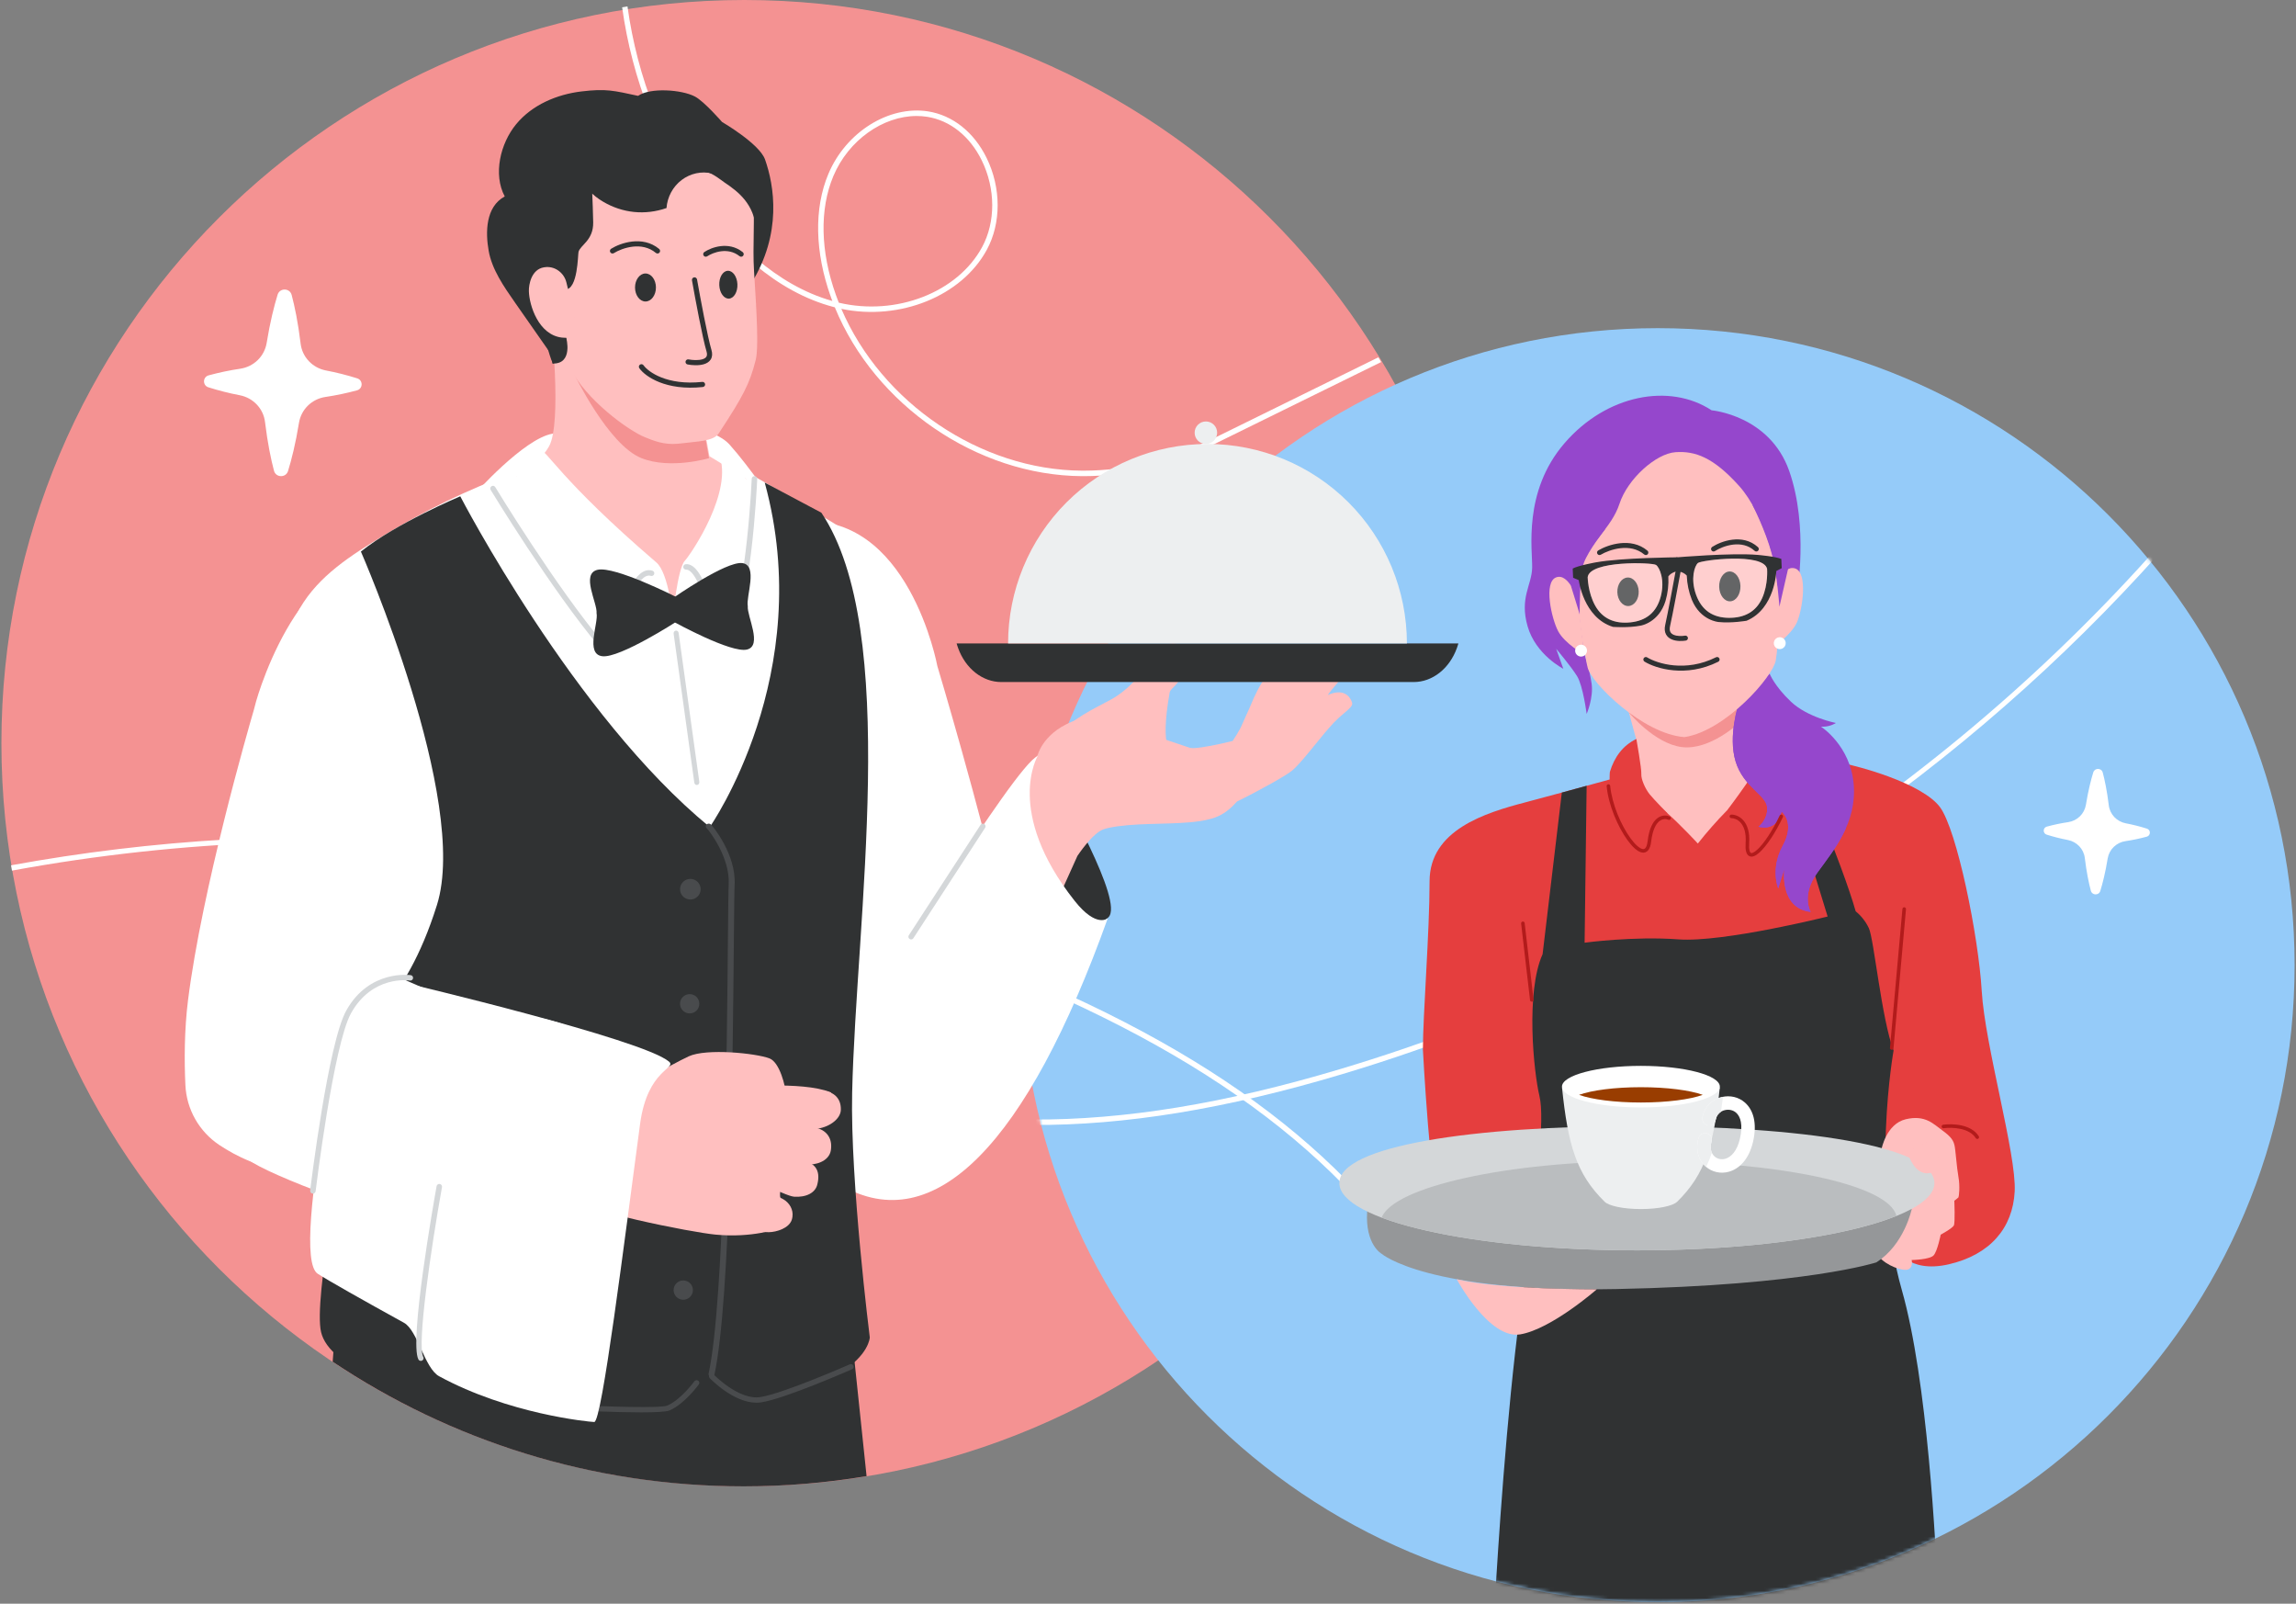 <?xml version="1.0" encoding="UTF-8"?> <svg xmlns="http://www.w3.org/2000/svg" width="633" height="442" viewBox="0 0 633 442" fill="none"><rect x="0" y="0" width="633" height="442" fill="#808080" stroke="none"/> <path d="M205.218 409.66C318.343 409.66 410.048 317.955 410.048 204.83C410.048 91.706 318.343 0 205.218 0C92.093 0 0.388 91.706 0.388 204.83C0.388 317.955 92.093 409.66 205.218 409.66Z" fill="#F49292"></path> <path d="M457.043 441.582C554.007 441.582 632.612 362.977 632.612 266.013C632.612 169.049 554.007 90.445 457.043 90.445C360.079 90.445 281.475 169.049 281.475 266.013C281.475 362.977 360.079 441.582 457.043 441.582Z" fill="#95CBF9"></path> <path d="M371.033 325.084C370.736 325.493 370.438 325.902 370.137 326.31C365.892 321.994 361.371 317.827 356.574 313.807C337.158 297.547 312.865 283.355 282.309 270.425C194.359 233.208 96.82 222.765 3.297 239.954C3.214 239.467 3.131 238.979 3.048 238.49C42.142 231.338 82.198 228.999 122.633 231.536C178.425 235.037 232.341 247.657 282.884 269.04C313.579 282.03 337.995 296.296 357.527 312.65C362.298 316.65 366.8 320.794 371.033 325.084Z" fill="white"></path> <path d="M380.006 98.485L334.761 120.728C322.452 126.779 310.665 129.724 298.741 129.724H298.27C270.294 129.542 243.055 111.01 231.955 85.124C248.065 88.486 265.117 81.648 272.06 68.85C276.056 61.485 276.042 51.794 272.021 43.559C268.549 36.446 262.652 31.756 255.844 30.695C245.035 29.025 233.225 36.413 228.386 47.92C224.393 57.41 224.631 69.45 229.055 81.823C229.189 82.2 229.329 82.576 229.47 82.953C213.639 78.501 201.808 65.952 194.593 56.053C182.986 40.131 175.697 21.277 172.995 1.773C172.503 1.852 172.012 1.933 171.522 2.015C174.256 21.755 181.641 40.835 193.39 56.95C200.911 67.267 213.374 80.412 230.16 84.705C241.207 111.65 269.35 131.045 298.265 131.233H298.748C310.903 131.233 322.904 128.238 335.421 122.085L380.786 99.784C380.527 99.35 380.267 98.917 380.006 98.485ZM230.46 81.315C226.165 69.302 225.917 57.654 229.762 48.514C233.908 38.655 243.415 31.969 252.716 31.969C253.687 31.969 254.656 32.044 255.616 32.193C261.934 33.179 267.419 37.566 270.679 44.237C274.488 52.036 274.515 61.194 270.748 68.134C263.969 80.626 247.038 87.167 231.253 83.424C230.979 82.724 230.713 82.024 230.46 81.315Z" fill="white"></path> <path d="M89.674 109.415C92.63 108.976 95.557 108.363 98.44 107.579C100.083 107.121 100.131 104.813 98.508 104.289C95.66 103.388 92.76 102.657 89.825 102.099C86.156 101.383 83.329 98.422 82.885 94.742C82.173 88.841 81.232 84.398 80.412 81.293C79.898 79.349 77.132 79.293 76.537 81.215C75.59 84.281 74.467 88.686 73.513 94.549C73.213 96.333 72.351 97.978 71.051 99.248C69.751 100.517 68.08 101.347 66.275 101.618C63.319 102.057 60.392 102.67 57.51 103.455C55.865 103.913 55.819 106.221 57.442 106.745C60.289 107.647 63.189 108.379 66.125 108.938C69.793 109.654 72.621 112.615 73.064 116.295C73.776 122.197 74.717 126.639 75.538 129.743C76.051 131.688 78.818 131.744 79.412 129.822C80.359 126.757 81.482 122.356 82.437 116.489C82.736 114.704 83.597 113.058 84.897 111.787C86.197 110.517 87.869 109.686 89.674 109.415Z" fill="white"></path> <path d="M585.959 231.834C587.95 231.54 589.921 231.128 591.863 230.6C592.969 230.292 593.001 228.741 591.908 228.388C589.991 227.782 588.038 227.29 586.061 226.915C583.59 226.434 581.686 224.443 581.387 221.968C580.908 218 580.274 215.013 579.721 212.925C579.375 211.618 577.512 211.581 577.112 212.873C576.474 214.934 575.718 217.896 575.075 221.839C574.873 223.038 574.293 224.144 573.418 224.998C572.542 225.852 571.416 226.41 570.201 226.592C568.21 226.887 566.239 227.299 564.298 227.827C563.19 228.135 563.159 229.687 564.252 230.039C566.17 230.646 568.122 231.138 570.1 231.514C572.57 231.995 574.474 233.986 574.773 236.461C575.253 240.43 575.886 243.416 576.439 245.504C576.785 246.812 578.648 246.849 579.048 245.556C579.686 243.496 580.442 240.537 581.085 236.591C581.287 235.391 581.866 234.284 582.742 233.43C583.617 232.575 584.744 232.017 585.959 231.834Z" fill="white"></path> <path d="M234.322 363.071L238.913 406.85C227.72 408.722 216.393 409.662 205.046 409.66C163.13 409.66 124.165 397.008 91.719 375.315L93.371 352.911L234.322 363.071Z" fill="#303233"></path> <path d="M285.809 211.602C285.809 211.602 287.046 207.463 289.903 213.164C292.76 218.865 309.951 248.498 305.601 252.806C301.251 257.115 282.967 258.033 282.967 258.033L279.701 216.11C280.321 216.311 285.809 211.602 285.809 211.602Z" fill="#303233"></path> <path d="M286.126 207.98C286.396 207.043 288.638 200.468 298.851 197.8C299.715 197.573 300.572 197.377 301.427 197.201L328.105 206.126C328.258 206.143 328.443 206.161 328.666 206.181C328.9 206.197 329.135 206.197 329.37 206.181C331.366 206.076 335.841 205.238 339.833 204.22C340.643 203.039 341.384 201.814 342.052 200.55L344.566 194.947C347.443 187.792 350.271 184.093 352.976 183.951C353.333 183.932 353.691 183.979 354.031 184.089C356.109 180.887 358.073 179.213 359.876 179.12C361.549 179.032 362.41 180.338 362.432 180.374C362.975 181.113 362.334 182.694 361.06 185.67C360.957 185.911 360.853 186.155 360.747 186.401C363.089 184.107 365.138 182.901 366.852 182.811C368.953 182.701 370.065 184.332 370.346 185.177C370.686 185.944 369.854 186.918 368.474 188.532C367.711 189.424 366.852 190.426 366.054 191.567C367.052 191.123 367.963 190.877 368.784 190.828C372.06 190.656 372.776 193.711 372.776 193.724C372.985 194.497 372.076 195.271 370.569 196.557C369.568 197.381 368.614 198.26 367.712 199.189C366.057 200.948 364.234 203.188 362.472 205.356C360.179 208.176 358.012 210.84 356.353 212.284C354.792 213.638 347.646 217.663 341.037 220.905C339.459 222.704 337.793 224.036 336.071 224.862C333.171 226.258 328.711 226.652 325.153 226.833C323.304 226.929 321.362 226.982 319.481 227.032C317.626 227.083 315.709 227.135 313.907 227.229C309.817 227.443 306.28 227.881 304.271 228.556C301.185 229.592 297.113 235.822 297.048 235.883L291.859 247.392C291.859 247.392 273.885 245.562 269.947 238.065C269.955 238.065 279.708 217.628 286.126 207.98Z" fill="#FFBFBF"></path> <path d="M325.952 186.559C325.455 187.153 324.885 187.827 324.286 188.591C323.598 189.469 322.614 190.059 322.466 190.9C319.566 207.297 323.353 206.908 322.809 208.377L291.229 202.648C292.944 201.042 294.78 199.571 296.722 198.246C299.335 196.46 301.743 195.204 303.864 194.097C305.503 193.242 306.919 192.502 308.113 191.688C311.987 189.045 314.245 185.942 314.459 185.644C314.675 185.193 316.891 180.671 320.081 178.494C321.216 177.72 322.351 177.334 323.457 177.342C324.639 177.397 325.784 177.765 326.775 178.408L327.584 184.516C327.146 185.138 326.591 185.798 325.952 186.559Z" fill="#FFBFBF"></path> <path d="M209.019 53.992C206.143 40.638 191.21 28.977 175.004 28.398C161.775 27.924 146.344 34.843 142.607 50.486C140.636 58.759 141.1 68.146 143.486 76.131C145.818 83.934 154.234 91.817 153.157 99.771C152.573 104.083 176.771 107.001 180.764 106.302C185.976 105.391 187.419 91.451 194.594 83.29C196.282 81.369 200.573 76.214 202.558 78.394C203.385 79.304 205.737 78.05 206.711 77.199C207.566 76.457 207.134 72.704 207.992 67.555C209.018 61.355 210.514 60.925 209.019 53.992Z" fill="#303233"></path> <path d="M130.734 136.312C130.734 136.312 144.36 120.913 152.311 119.533C156.471 118.81 192.369 112.806 201.164 122.568C206.483 128.473 214.085 139.629 214.085 139.629L194.75 180.002L130.734 136.312Z" fill="white"></path> <path d="M115.292 238.325C119.139 208.674 97.039 156.909 97.039 156.909C116.241 141.518 144.769 134.793 151.369 123.022C154.98 116.588 151.92 88.671 151.92 88.671L194.818 121.459L195.582 125.736C195.582 125.736 237.132 150.484 243.346 161.044L229.393 240.03L227.78 320.662L176.982 326.31L109.351 315.3L115.292 238.325Z" fill="#FFBFBF"></path> <path d="M159.73 100.198L191.619 104.655L195.464 126.281C195.464 126.281 184.823 129.453 176.839 126.266C167.627 122.589 158.222 102.916 158.222 102.916L159.73 100.198Z" fill="#F49292"></path> <path d="M139.157 54.146C135.91 48.054 137.927 39.525 142.319 34.212C146.71 28.9 153.498 26.018 160.313 25.198C167.128 24.379 169.201 24.976 175.912 26.419C179.284 24.066 187.964 24.694 191.597 26.608C194.155 27.954 199.066 33.618 199.066 33.618C199.066 33.618 209.38 39.61 210.916 43.952C213.422 51.033 215.725 64.335 207.066 78.187L151.871 97.538L141.991 83.403C138.841 78.895 135.633 74.252 134.726 69.14C133.819 64.028 133.86 56.992 139.157 54.146Z" fill="#303233"></path> <path d="M153.95 71.918C156.169 84.61 155.77 98.525 157.194 101.435C161.415 110.064 173.222 118.676 177.831 120.515C180.094 121.42 183.019 122.675 186.902 122.297C187.265 122.262 187.627 122.223 187.989 122.185L188.098 122.172C192.309 121.625 196.699 121.658 198.171 119.419C204.889 109.21 206.694 105.742 208.343 99.227C209.137 96.085 208.713 87.551 207.884 74.698C207.001 61.288 210.959 41.058 198.821 43.674C193.674 44.019 171.137 39.451 167.218 43.093C161.237 48.414 152.494 63.577 153.95 71.918Z" fill="#FFBFBF"></path> <path fill-rule="evenodd" clip-rule="evenodd" d="M198.872 69.247C197.224 69.44 195.777 70.103 194.971 70.641C194.645 70.858 194.205 70.77 193.987 70.444C193.77 70.118 193.858 69.677 194.184 69.46C195.151 68.815 196.808 68.06 198.707 67.838C200.621 67.615 202.819 67.932 204.775 69.496C205.08 69.741 205.13 70.188 204.885 70.493C204.641 70.799 204.194 70.849 203.888 70.604C202.297 69.331 200.505 69.057 198.872 69.247Z" fill="#303233"></path> <path fill-rule="evenodd" clip-rule="evenodd" d="M176.431 100.508C176.75 100.28 177.193 100.354 177.42 100.673C178.72 102.493 183.884 106.299 193.615 105.257C194.005 105.215 194.354 105.497 194.396 105.886C194.438 106.276 194.156 106.626 193.766 106.667C183.635 107.753 177.922 103.816 176.266 101.497C176.038 101.179 176.112 100.736 176.431 100.508Z" fill="#303233"></path> <path fill-rule="evenodd" clip-rule="evenodd" d="M174.44 67.984C172.285 68.229 170.345 69.073 169.239 69.765C168.907 69.972 168.469 69.871 168.261 69.539C168.054 69.207 168.155 68.769 168.487 68.562C169.745 67.776 171.884 66.847 174.28 66.574C176.687 66.301 179.413 66.686 181.731 68.618C182.032 68.869 182.072 69.317 181.822 69.618C181.571 69.918 181.124 69.959 180.823 69.708C178.885 68.093 176.585 67.74 174.44 67.984Z" fill="#303233"></path> <path fill-rule="evenodd" clip-rule="evenodd" d="M191.351 76.445C191.737 76.377 192.105 76.635 192.173 77.02C193.063 82.064 195.095 92.95 196.144 96.448C196.449 97.467 196.391 98.356 195.948 99.07C195.516 99.764 194.802 100.158 194.074 100.378C192.635 100.815 190.795 100.682 189.57 100.452C189.185 100.38 188.931 100.009 189.003 99.624C189.076 99.239 189.446 98.986 189.831 99.058C190.971 99.271 192.545 99.36 193.662 99.021C194.213 98.853 194.563 98.61 194.743 98.321C194.911 98.05 195.011 97.61 194.785 96.855C193.706 93.259 191.659 82.273 190.776 77.267C190.707 76.881 190.965 76.513 191.351 76.445Z" fill="#303233"></path> <path d="M173.487 33.703C177.904 33.433 207.541 39.915 208.765 48.917C208.765 48.917 208.679 66.058 208.482 63.39C207.954 56.206 203.564 52.844 199.664 50.234C199.208 49.929 196.367 47.649 194.799 47.421C181.253 45.446 172.464 48.951 166.699 51.333C162.838 52.927 160.472 55.62 157.164 59.109C155.528 60.837 153.957 69.017 154.698 78.468C155.41 87.548 154.553 91.756 154.431 92.114C153.109 95.956 153.14 100.222 152.593 100.198C152.297 100.186 151.834 98.932 150.903 95.704C148.317 86.742 145.547 76.588 142.492 62.243C140.53 53.039 151.117 35.073 173.487 33.703Z" fill="#303233"></path> <path d="M154.633 75.937L155.855 79.804C159.331 79.746 159.297 70.306 159.493 69.451C159.918 67.581 163.63 66.278 163.541 61.289C163.44 55.723 163.065 48.769 163.065 48.769L152.016 53.546L152.161 71.961L154.633 75.937Z" fill="#303233"></path> <path d="M177.964 83.097C179.556 83.094 180.845 81.363 180.841 79.231C180.838 77.099 179.545 75.373 177.952 75.376C176.36 75.379 175.072 77.11 175.075 79.242C175.079 81.374 176.372 83.1 177.964 83.097Z" fill="#303233"></path> <path d="M200.981 82.302C202.361 82.219 203.4 80.435 203.302 78.317C203.203 76.2 202.004 74.551 200.623 74.634C199.243 74.717 198.204 76.5 198.303 78.618C198.402 80.735 199.601 82.384 200.981 82.302Z" fill="#303233"></path> <path d="M201.211 197.166C201.211 197.166 189.525 146.893 220.016 143.806C250.508 140.72 258.419 183.56 258.419 183.56C258.419 183.56 269.925 221.826 277.501 254.514C281.716 272.694 282.837 289.347 279.604 295.59C262.735 328.152 235.39 317.576 235.39 317.576C232.297 312.696 224.951 298.691 220.57 284.894C209.715 250.705 201.211 197.166 201.211 197.166Z" fill="white"></path> <path d="M305.416 253.076C283.198 315.064 257.643 341.672 231.795 326.632C205.948 311.591 239.776 276.547 239.776 276.547C239.776 276.547 279.885 210.69 286.092 208.377C286.092 208.377 276.85 223.721 296.271 248.281C302.317 255.928 305.416 253.076 305.416 253.076Z" fill="white"></path> <path d="M149.96 73.678C150.169 73.643 150.38 73.619 150.591 73.606C153.227 73.45 155.535 75.33 156.144 77.811L158.839 88.79C158.839 88.79 160.658 93.739 154.863 93.037C148.503 92.268 145.917 84.229 145.811 80.254C145.76 78.385 146.517 74.251 149.96 73.678Z" fill="#FFBFBF"></path> <path d="M198.181 125.149C202.366 135.076 190.727 152.453 188.768 154.603C186.808 156.754 185.48 170.166 185.48 170.166C185.48 170.166 184.416 157.977 180.931 154.992C154.213 132.104 150.416 123.519 148.934 124.174C147.452 124.83 138.715 135.681 138.715 135.681L149.441 173.705L179.297 192.416L195.84 183.262L210.538 136.407L198.181 125.149Z" fill="white"></path> <path d="M83.817 214.232C80.206 198.818 74.354 182.064 82.641 167.708C87.881 158.635 96.869 153.017 105.577 147.71C116.864 140.831 129.012 134.9 141.436 130.346L185.184 180.968L206.415 130.41C206.415 130.41 237.2 147.847 244.169 153.734C248.748 157.601 245.261 185.095 228.155 311.584C227.247 318.299 232.638 362.796 232.638 362.796C232.638 362.796 224.474 382.487 156.92 383.937C141.784 384.261 90.496 375.974 88.608 363.142C87.487 355.486 98.444 293.356 98.444 293.356C98.376 283.936 97.686 268.036 97.179 257.448C91.959 243.312 87.263 228.915 83.817 214.232Z" fill="white"></path> <path d="M166.758 179.116H166.881C167.878 179.047 168.786 178.158 169.653 176.398C169.966 175.764 170.367 174.554 170.92 172.878C172.556 167.933 175.939 157.639 179.431 158.718C179.619 158.777 179.822 158.758 179.995 158.665C180.169 158.573 180.299 158.415 180.357 158.225C180.415 158.036 180.396 157.832 180.304 157.657C180.213 157.482 180.056 157.351 179.868 157.292C175.007 155.786 171.57 166.19 169.514 172.407C169.022 173.895 168.594 175.194 168.326 175.733C167.465 177.478 166.892 177.615 166.787 177.625C166.728 177.622 166.671 177.606 166.619 177.578C166.568 177.55 166.523 177.51 166.49 177.461C153.226 161.718 136.701 134.524 136.541 134.251C136.49 134.167 136.423 134.094 136.345 134.037C136.266 133.979 136.177 133.937 136.083 133.914C135.988 133.891 135.89 133.887 135.794 133.902C135.698 133.917 135.606 133.952 135.523 134.003C135.44 134.054 135.367 134.121 135.31 134.2C135.253 134.279 135.212 134.369 135.189 134.464C135.166 134.559 135.162 134.658 135.177 134.755C135.192 134.852 135.226 134.945 135.276 135.028C135.443 135.302 152.018 162.594 165.322 178.378C165.49 178.602 165.707 178.786 165.955 178.914C166.204 179.042 166.479 179.111 166.758 179.116Z" fill="#D4D7D9"></path> <path d="M199.836 176.455C199.98 176.457 200.124 176.429 200.257 176.371C200.326 176.339 200.391 176.297 200.448 176.245C207.006 170.403 208.694 133.587 208.764 132.022C208.772 131.822 208.701 131.626 208.565 131.478C208.429 131.331 208.239 131.243 208.038 131.234C207.837 131.225 207.64 131.297 207.492 131.432C207.344 131.568 207.255 131.756 207.247 131.957C206.795 142.238 204.574 169.558 199.721 174.835C199.273 174.474 198.013 172.965 196.253 166.794C194.038 159.029 191.721 155.323 189.083 155.491C188.984 155.497 188.886 155.522 188.797 155.566C188.707 155.61 188.627 155.67 188.561 155.745C188.495 155.819 188.444 155.906 188.411 156C188.379 156.094 188.365 156.193 188.372 156.293C188.378 156.392 188.403 156.489 188.447 156.578C188.491 156.667 188.552 156.747 188.627 156.813C188.702 156.879 188.789 156.929 188.883 156.962C188.977 156.994 189.077 157.007 189.177 157.001C189.966 156.972 192.12 157.846 194.79 167.208C196.327 172.597 197.824 175.661 199.244 176.313C199.429 176.403 199.63 176.451 199.836 176.455Z" fill="#D4D7D9"></path> <path d="M164.472 169.004C164.748 166.25 160.041 158.088 164.781 157.038C169.521 155.989 186.218 164.434 186.218 164.434L186.596 171.269C186.596 171.269 170.91 181.415 166.083 180.868C161.256 180.32 165.046 171.71 164.472 169.004Z" fill="#303233"></path> <path d="M206.162 167.067C205.623 164.356 209.1 155.762 204.637 155.197C200.174 154.632 185.71 164.725 185.71 164.725L186.084 171.56C186.084 171.56 201.548 180.063 205.926 179.028C210.304 177.993 205.912 169.817 206.162 167.067Z" fill="#303233"></path> <path d="M187.286 36.355L196.35 47.808C194.904 47.467 193.403 47.451 191.95 47.761C190.498 48.072 189.127 48.7 187.931 49.605C186.736 50.51 185.744 51.669 185.023 53.005C184.302 54.34 183.869 55.819 183.753 57.342C177.849 59.387 171.604 58.766 166.211 55.552C163.479 53.929 161.026 51.57 159.995 48.508C167.504 41.913 177.627 38.45 187.286 36.355Z" fill="#303233"></path> <path d="M69.989 195.639C70.088 195.298 70.176 194.964 70.258 194.62C71.389 189.831 84.794 146.239 112.156 154.421C138.842 162.4 129.317 198.698 128.066 204.101C127.941 204.658 127.834 205.207 127.751 205.774C126.895 211.624 122.079 243.951 116.199 271.256C112.589 288.024 110.344 310.81 104.837 314.838C86.472 328.269 69.973 321.911 60.462 315.578C57.72 313.75 55.447 311.309 53.824 308.451C52.202 305.592 51.275 302.395 51.118 299.117C50.789 292.472 50.811 283.804 51.843 275.625C55.699 245.078 68.393 201.096 69.989 195.639Z" fill="white"></path> <path d="M96.467 306.69C98.189 296.277 98.496 283.479 98.496 283.479C98.496 283.479 111.413 278.274 120.466 249.428C129.523 220.563 99.498 152.018 99.498 152.018C109.252 144.18 126.895 136.791 126.895 136.791C126.895 136.791 158.241 197.305 195.682 227.946C195.682 227.946 225.296 185.791 210.834 133.007L226.448 141.307C248.307 173.841 236.002 253.408 234.937 301.139C234.387 325.756 239.799 368.63 239.799 368.63C239.799 368.63 239.017 388.379 174.581 388.379C110.146 388.379 90.693 376.301 88.527 367.166C86.361 358.032 94.744 317.103 96.467 306.69Z" fill="#303233"></path> <path d="M196.161 379.511C196.35 379.511 196.534 379.451 196.68 379.341C196.827 379.231 196.927 379.078 196.963 378.908C201.429 358.264 202.034 291.216 202.325 258.994C202.396 251.116 202.448 245.424 202.535 243.826C202.985 235.58 196.511 227.63 195.927 227.176C195.845 227.113 195.75 227.064 195.647 227.034C195.545 227.004 195.437 226.993 195.33 227C195.223 227.008 195.118 227.036 195.023 227.08C194.927 227.125 194.842 227.187 194.772 227.262C194.632 227.413 194.562 227.609 194.58 227.807C194.597 228.005 194.7 228.188 194.866 228.317C195.492 228.873 201.303 236.347 200.898 243.754C200.809 245.381 200.762 250.792 200.686 258.983C200.413 288.646 199.792 358.112 195.356 378.624C195.335 378.72 195.335 378.82 195.355 378.916C195.376 379.013 195.418 379.104 195.478 379.186C195.538 379.268 195.615 379.338 195.704 379.393C195.794 379.447 195.894 379.485 196 379.504C196.053 379.511 196.107 379.514 196.161 379.511Z" fill="#494B4D"></path> <path d="M173.515 311.89C173.515 311.89 216.992 305.857 216.744 301.924C216.583 299.382 214.967 292.782 212.138 291.705C208.429 290.29 194.791 288.889 189.905 291.132C185.018 293.375 171.13 301.443 171.13 301.443C171.13 301.443 166.592 302.506 162.086 302.389C162.086 302.389 156 317.516 159.104 323.649L176.815 323.256L173.515 311.89Z" fill="#FFBFBF"></path> <path d="M177.301 305.838C185.838 302.036 188.683 296.665 202.466 299.729C202.466 299.729 221.014 297.848 228.956 301.033C230.539 301.668 222.32 306.735 222.12 309.958C221.707 316.621 213.332 326.024 215.37 331.014L214.299 338.669C214.299 338.669 207.508 341.245 197.281 340.281C190.681 339.661 160.104 333.68 155.765 329.587C151.137 325.222 162.712 312.405 163.155 306.514C163.465 302.367 174.837 306.94 177.301 305.838Z" fill="#FFBFBF"></path> <path d="M225.581 300.607C224.216 300.67 219.885 301.004 218.404 300.986C206.738 300.839 206.191 303.338 205.408 305.303C205.408 305.303 203.737 309.856 210.294 310.049C212.794 310.125 214.653 311.406 219.267 311.216C219.648 311.201 224.012 311.295 225.531 311.054C228.928 310.516 231.884 308.208 231.818 305.729C231.864 302.522 229.6 300.419 225.581 300.607Z" fill="#FFBFBF"></path> <path d="M223.703 310.635C222.383 310.523 218.176 310.299 216.753 310.085C205.551 308.402 202.121 310.453 201.137 312.383C201.137 312.383 198.992 316.868 205.278 317.933C207.677 318.339 211.67 319.034 216.132 319.443C216.495 319.477 221.519 321.038 223.009 320.988C226.34 320.878 228.873 319.322 229.102 316.751C229.523 313.442 227.593 310.969 223.703 310.635Z" fill="#FFBFBF"></path> <path d="M221.506 319.973C220.234 319.741 216.161 319.132 214.798 318.795C204.073 316.134 201.61 317.926 200.444 319.677C200.444 319.677 197.874 323.771 203.88 325.379C206.171 325.992 208.883 326.883 213.185 327.692C213.534 327.758 217.509 329.747 218.966 329.834C222.222 330.041 224.856 328.788 225.356 326.348C226.123 323.229 225.26 320.657 221.506 319.973Z" fill="#FFBFBF"></path> <path d="M188.01 325.91C188.097 325.713 196.417 326.351 196.417 326.351C197.922 324.927 208.437 326.797 211.92 328.588C213.301 329.147 214.645 329.795 215.944 330.528C217.679 331.529 218.742 333.379 218.478 335.349C218.441 335.64 218.376 335.927 218.284 336.206C217.531 338.522 214.093 339.576 211.986 339.609C209.88 339.642 201.866 338.616 201.866 338.616C201.866 338.616 186.231 336.064 182.764 335.016C179.297 333.969 182.976 325.423 182.976 325.423L188.01 325.91Z" fill="#FFBFBF"></path> <path d="M68.459 319.601C73.347 323.603 106.075 336.123 124.145 339.204C139.179 341.767 150.177 331.295 165.616 333.012C171.855 322.964 178.916 295.559 176.273 291.668C174.737 289.413 146.747 276.943 139.714 280.484C115.103 273.769 87.659 258.033 87.659 258.033L78.177 262.205C78.177 262.205 61.216 268.992 57.449 282.075C53.682 295.157 53.763 307.568 68.459 319.601ZM120.947 272.798C120.944 272.712 120.974 272.629 121.03 272.564L120.947 272.798Z" fill="white"></path> <path d="M192.106 216.357C192.141 216.357 192.176 216.354 192.21 216.349C192.301 216.334 192.388 216.301 192.466 216.25C192.545 216.199 192.613 216.131 192.668 216.051C192.722 215.971 192.762 215.881 192.783 215.784C192.805 215.688 192.81 215.588 192.796 215.49L187.095 174.437C187.081 174.339 187.05 174.245 187.003 174.16C186.955 174.076 186.893 174.002 186.82 173.943C186.746 173.884 186.663 173.841 186.574 173.818C186.485 173.794 186.393 173.789 186.303 173.804C186.212 173.818 186.125 173.852 186.047 173.903C185.969 173.954 185.9 174.022 185.846 174.102C185.792 174.181 185.753 174.272 185.73 174.368C185.708 174.464 185.704 174.564 185.718 174.662L191.419 215.714C191.443 215.893 191.526 216.056 191.652 216.175C191.778 216.293 191.939 216.358 192.106 216.357Z" fill="#D4D7D9"></path> <path d="M251.189 258.92C251.314 258.92 251.438 258.889 251.549 258.83C251.66 258.77 251.753 258.684 251.821 258.579L271.602 228.142C271.656 228.06 271.692 227.968 271.71 227.872C271.727 227.776 271.725 227.678 271.704 227.583C271.684 227.488 271.644 227.397 271.588 227.317C271.532 227.237 271.46 227.169 271.378 227.116C271.295 227.063 271.203 227.027 271.106 227.01C271.009 226.993 270.91 226.994 270.813 227.015C270.717 227.036 270.626 227.075 270.545 227.13C270.465 227.186 270.396 227.257 270.342 227.339L250.56 257.776C250.506 257.858 250.47 257.95 250.452 258.045C250.435 258.141 250.437 258.24 250.458 258.335C250.478 258.43 250.518 258.521 250.574 258.601C250.631 258.681 250.702 258.749 250.785 258.801C250.905 258.879 251.045 258.92 251.189 258.92Z" fill="#D4D7D9"></path> <path d="M326.381 177.342H402.067C402.067 177.342 401.95 177.807 401.68 178.56C399.616 184.317 394.894 187.983 389.743 187.983H276.066C270.914 187.983 266.193 184.317 264.128 178.56C263.859 177.807 263.74 177.342 263.74 177.342H326.381Z" fill="#303233"></path> <path d="M208.55 386.606C208.991 386.606 209.432 386.573 209.868 386.508C216.331 385.53 234.165 377.704 234.921 377.377C235.104 377.296 235.247 377.147 235.318 376.963C235.388 376.78 235.381 376.577 235.298 376.398C235.215 376.22 235.062 376.081 234.874 376.012C234.685 375.944 234.476 375.95 234.293 376.032C234.11 376.112 215.892 384.102 209.628 385.051C203.675 385.972 196.839 378.906 196.771 378.835C196.704 378.765 196.622 378.708 196.532 378.668C196.442 378.627 196.345 378.605 196.246 378.602C196.147 378.598 196.048 378.614 195.955 378.647C195.862 378.681 195.777 378.732 195.704 378.798C195.632 378.864 195.573 378.943 195.532 379.031C195.491 379.118 195.468 379.213 195.464 379.31C195.461 379.406 195.477 379.502 195.511 379.593C195.546 379.683 195.599 379.766 195.666 379.837C195.957 380.125 202.221 386.606 208.55 386.606Z" fill="#494B4D"></path> <path d="M176.736 389.266C180.577 389.266 183.728 389.129 184.631 388.727C188.806 386.862 192.512 381.772 192.667 381.555C192.782 381.395 192.828 381.198 192.793 381.006C192.758 380.814 192.647 380.644 192.483 380.532C192.319 380.42 192.116 380.376 191.918 380.41C191.721 380.444 191.546 380.552 191.43 380.711C191.394 380.761 187.8 385.696 184 387.392C182.285 388.158 167.229 387.697 158.132 387.226C157.71 387.248 157.36 387.515 157.337 387.92C157.332 388.017 157.346 388.113 157.379 388.204C157.412 388.295 157.463 388.379 157.529 388.451C157.595 388.523 157.676 388.581 157.766 388.622C157.855 388.664 157.952 388.688 158.052 388.693C159.658 388.776 169.446 389.266 176.736 389.266Z" fill="#494B4D"></path> <path d="M112.041 271.003C112.041 271.003 177.063 286.375 184.413 292.573C186.739 294.533 178.51 294.599 176.474 309.742C172.077 342.456 165.934 392.011 163.829 391.926C162.159 391.86 140.209 389.713 121.079 379.322C117.049 377.134 115.16 366.662 111.369 364.575C99.946 358.284 90.412 352.892 87.594 351.064C79.404 345.746 98.019 266.013 98.019 266.013L112.041 271.003Z" fill="white"></path> <path d="M86.265 328.97C86.45 328.971 86.629 328.904 86.768 328.781C86.906 328.659 86.995 328.489 87.017 328.305C87.066 327.902 91.946 287.895 96.794 279.234C102.655 268.771 112.595 270.193 113.014 270.257C113.212 270.288 113.413 270.24 113.575 270.122C113.737 270.005 113.846 269.828 113.877 269.63C113.909 269.433 113.86 269.231 113.743 269.069C113.625 268.907 113.448 268.799 113.251 268.767C113.134 268.748 101.864 267.094 95.478 278.497C90.483 287.416 85.718 326.466 85.517 328.125C85.505 328.223 85.513 328.323 85.539 328.419C85.566 328.514 85.611 328.604 85.672 328.682C85.733 328.76 85.809 328.825 85.895 328.873C85.982 328.922 86.077 328.953 86.176 328.965C86.203 328.967 86.234 328.97 86.265 328.97Z" fill="#D4D7D9"></path> <path d="M116.023 375.079C116.153 375.079 116.281 375.046 116.395 374.983C116.508 374.92 116.603 374.828 116.67 374.718C116.737 374.608 116.774 374.482 116.778 374.353C116.782 374.224 116.752 374.096 116.691 373.982C114.92 370.632 118.809 344.163 121.854 327.19C121.89 326.994 121.845 326.793 121.731 326.63C121.616 326.467 121.441 326.356 121.244 326.321C121.047 326.286 120.845 326.331 120.68 326.444C120.516 326.558 120.405 326.731 120.369 326.927C119.583 331.301 112.774 369.798 115.352 374.678C115.416 374.799 115.513 374.901 115.631 374.972C115.75 375.043 115.885 375.08 116.023 375.079Z" fill="#D4D7D9"></path> <path d="M190.784 247.883C192.332 247.632 193.384 246.172 193.132 244.623C192.881 243.074 191.422 242.022 189.873 242.274C188.325 242.525 187.273 243.985 187.524 245.534C187.776 247.083 189.235 248.135 190.784 247.883Z" fill="#494B4D"></path> <path d="M190.144 279.314C191.613 279.314 192.804 278.123 192.804 276.654C192.804 275.185 191.613 273.994 190.144 273.994C188.674 273.994 187.483 275.185 187.483 276.654C187.483 278.123 188.674 279.314 190.144 279.314Z" fill="#494B4D"></path> <path d="M188.37 358.231C189.839 358.231 191.03 357.04 191.03 355.571C191.03 354.102 189.839 352.911 188.37 352.911C186.901 352.911 185.71 354.102 185.71 355.571C185.71 357.04 186.901 358.231 188.37 358.231Z" fill="#494B4D"></path> <path d="M156.108 93.105C156.108 93.105 158.141 100.423 152.285 100.193L152.016 94.912L156.108 93.105Z" fill="#303233"></path> <mask id="mask0_2862_643" style="mask-type:alpha" maskUnits="userSpaceOnUse" x="281" y="90" width="352" height="352"> <path d="M457.043 441.582C554.007 441.582 632.612 362.977 632.612 266.013C632.612 169.049 554.007 90.445 457.043 90.445C360.079 90.445 281.475 169.049 281.475 266.013C281.475 362.977 360.079 441.582 457.043 441.582Z" fill="#BE99DA"></path> </mask> <g mask="url(#mask0_2862_643)"> <path d="M266.295 309.083C266.262 308.579 266.232 308.073 266.203 307.568C272.225 308.187 278.365 308.517 284.623 308.557C309.948 308.711 337.713 304.163 369.499 294.652C460.991 267.273 542.807 213.151 603.917 140.298C604.291 140.621 604.666 140.944 605.042 141.268C579.476 171.696 550.101 199.028 517.326 222.846C472.104 255.707 422.515 280.348 369.939 296.085C338.008 305.64 310.101 310.208 284.627 310.056C278.401 310.015 272.291 309.69 266.295 309.083Z" fill="white"></path> <path d="M459.423 210.53C459.423 210.53 431.497 218.262 420.483 221.15C409.469 224.038 394.128 228.755 394.128 242.916C394.128 257.078 392.293 279.505 392.293 289.331C392.293 289.331 394.259 327.355 397.406 338.63C400.553 349.906 492.859 331.682 492.859 331.682L522.578 343.919C522.578 343.919 525.9 351.087 537.263 348.464C548.626 345.842 554.921 338.5 555.445 328.36C555.97 318.219 547.232 288.152 546.354 273.117C545.477 258.082 539.535 228.716 534.816 222.417C530.097 216.119 512.658 210.657 501.25 209.087C489.842 207.517 459.423 210.53 459.423 210.53Z" fill="#E53E3E"></path> <path d="M412.133 441.526H534.362C533.744 425.804 531.402 380.418 524.327 355.545C515.672 325.117 522.053 289.55 522.053 289.55C518.732 280.808 516.639 258.782 515.236 255.808C514.386 254.013 513.147 252.431 511.608 251.177C507.937 238.195 495.394 208.633 495.394 208.633L490.354 208.645L503.873 252.61C503.873 252.61 475.028 259.822 462.701 258.905C450.375 257.988 436.871 259.822 436.871 259.822L437.431 216.571L430.591 218.449L425.29 262.982C420.571 273.471 422.842 295.499 424.416 302.055C425.99 308.611 423.804 326.093 419.085 361.582C415.321 389.931 412.936 427.548 412.133 441.526Z" fill="#303233"></path> <path d="M518.738 316.69C518.738 316.69 520.045 309.742 525.425 308.477C530.805 307.211 533.03 309.783 535.521 311.579C538.011 313.375 538.537 314.379 538.843 315.643C539.15 316.907 539.456 321.762 539.935 324.385C540.415 327.008 540.066 329.847 539.935 330.023C539.805 330.198 538.799 330.941 538.799 330.941C538.799 330.941 539.062 336.971 538.668 337.759C538.274 338.546 535.041 340.294 535.041 340.294C535.041 340.294 534.167 344.752 533.118 345.974C532.069 347.197 527.042 347.281 527.042 347.281C527.042 347.281 527.523 349.247 526.08 349.859C524.637 350.471 519.963 348.81 517.995 346.312C516.028 343.814 518.738 316.69 518.738 316.69Z" fill="#FFBFBF"></path> <path d="M527.076 333.17C527.076 333.17 525.037 343.088 517.275 347.94C517.275 347.94 498.103 354.233 445.657 355.282C393.211 356.331 380.909 345.56 380.909 345.56C380.909 345.56 376.331 343.073 376.919 333.904C377.507 324.734 499.853 321.891 500.551 321.891C501.249 321.891 527.076 333.17 527.076 333.17Z" fill="#959799"></path> <path d="M369.259 326.063C369.259 315.817 405.983 310.353 451.286 310.353C496.588 310.353 533.311 315.817 533.311 326.063C533.311 336.31 496.586 344.619 451.286 344.619C405.985 344.619 369.259 336.312 369.259 326.063Z" fill="#D4D7D9"></path> <path d="M451.286 344.619C421.397 344.619 395.246 341.001 380.909 335.599C384.185 327.077 415.801 320.034 452.327 320.011C489.694 319.991 520.886 326.418 522.833 335.143C508.776 340.798 482.005 344.619 451.286 344.619Z" fill="#BABDBF"></path> <path d="M401.617 352.575C401.617 352.575 410.518 369.189 419.084 367.782C427.651 366.374 440.237 355.355 440.237 355.355C440.237 355.355 413.484 355.469 401.617 352.575Z" fill="#FFBFBF"></path> <path d="M476.134 223.355C473.291 226.254 470.605 229.304 468.088 232.49C468.088 232.49 463.543 227.56 459.779 224.213C457.541 222.213 454.887 220.734 452.008 219.882C452.008 219.882 451.22 216.955 451.06 216.291C450.899 215.626 451.157 203.998 451.157 203.998L447.556 190.744L484.127 185.459L485.1 196.382L488.621 202.09L490.151 205.057C490.151 205.057 484.837 215.152 484.448 215.57C484.06 215.988 477.541 223.037 477.22 223.187C476.899 223.336 476.134 223.355 476.134 223.355Z" fill="#FFBFBF"></path> <path d="M485.099 196.38C485.099 196.38 488.564 193.888 492.939 197.412C497.315 200.937 496.893 205.527 495.601 210.293C494.31 215.059 489.708 231.171 482.598 236.698C481.315 237.695 481.983 231.012 480.43 227.51C478.694 223.59 476.137 223.364 476.137 223.364C476.137 223.364 486.064 210.47 487.994 204.883L488.25 202.856C488.25 202.856 485.525 200.33 485.099 196.38Z" fill="#E53E3E"></path> <path d="M459.778 224.213C459.778 224.213 457.272 223.776 456.391 226.971C455.51 230.165 454.254 235.797 452.983 235.981C451.711 236.166 446.992 230.353 445.172 223.797C443.305 217.058 443.839 212.738 443.839 212.738C445.077 208.691 447.336 205.514 451.142 203.664C451.142 203.664 452.609 211.924 452.508 213.341C452.408 214.758 453.589 217.4 454.791 218.899C455.994 220.398 459.778 224.213 459.778 224.213Z" fill="#E53E3E"></path> <path d="M449.042 196.333C449.042 196.333 456.059 204.92 463.629 205.9C471.408 206.914 479.549 199.18 479.549 199.18L479.774 194.644L449.042 196.333Z" fill="#F49292"></path> <path d="M479.35 193.942C479.35 193.942 476.349 202.768 478.495 209.847C480.642 216.925 486.881 219.076 487.18 222.475C487.478 225.875 484.816 227.848 484.816 227.848C484.816 227.848 489.84 229.528 491.163 223.689C491.163 223.689 495.037 226.61 491.516 233.05C487.995 239.491 490.248 244.858 490.248 244.858L491.929 239.511C491.929 239.511 490.454 250.305 499.209 251.339C499.209 251.339 496.476 246.84 501.027 240.532C505.578 234.225 511.972 226.827 511.055 216.123C510.139 205.419 502.024 200.268 502.024 200.268C503.47 200.376 504.912 200.024 506.146 199.262C506.146 199.262 498.358 197.75 493.765 193.399C489.173 189.047 487.868 185.654 487.868 185.654L479.35 193.942Z" fill="#9547CC"></path> <path d="M508.817 228.496C511.121 211.721 499.375 205.482 490.099 199.865C485.686 197.194 483.717 193.582 482.864 190.531L479.35 193.942C479.35 193.942 476.349 202.768 478.495 209.847C480.642 216.926 486.881 219.076 487.18 222.475C487.478 225.875 484.816 227.848 484.816 227.848C484.816 227.848 489.84 229.528 491.163 223.689C491.163 223.689 495.037 226.61 491.516 233.051C487.995 239.491 490.248 244.858 490.248 244.858L491.929 239.511C491.929 239.511 490.454 250.305 499.209 251.339C499.209 251.339 496.476 246.84 501.027 240.533C503.588 236.995 506.721 233.112 508.817 228.496Z" fill="#9547CC"></path> <path d="M436.814 180.193C436.814 180.193 438.24 184.487 438.802 188.407C439.364 192.327 437.436 196.774 437.436 196.774C437.436 196.774 436.448 189.042 434.798 186.369C433.148 183.695 429.035 178.818 429.035 178.818L431.001 184.319C431.001 184.319 423.414 180.486 421.156 172.62C418.897 164.753 422.276 161.343 422.41 156.523C422.545 151.703 419.761 135.565 431.324 122.16C442.887 108.754 460.285 105.48 471.888 113.085C471.888 113.085 487.909 114.454 493.295 129.843C498.68 145.233 495.443 163.566 495.443 163.566L490.515 173.107L436.814 180.193Z" fill="#9547CC"></path> <path d="M490.274 167.236C490.211 164.033 490.03 160.576 489.714 157.021C489.714 157.021 486.613 141.891 479.494 133.963C472.374 126.035 467.345 124.256 461.933 124.629C456.521 125.003 448.722 132.012 446.497 138.817C444.272 145.621 438.363 149.287 434.503 157.958C434.503 157.958 435.091 169.448 436.439 177.981H436.612C436.947 180.221 437.324 182.445 437.703 183.975C438.783 188.351 452.874 202.21 464.268 203.149C464.352 203.156 464.437 203.153 464.52 203.139C475.812 201.347 488.822 186.469 489.572 182.026C490.332 177.515 490.659 167.238 490.659 167.238L490.274 167.236Z" fill="#FFBFBF"></path> <path d="M435.024 165.47C435.024 165.47 432.558 157.802 429.019 159.136C425.48 160.471 427.759 170.542 429.579 173.97C431.399 177.397 436.788 180.44 436.788 180.44L435.024 165.47Z" fill="#FFBFBF"></path> <path d="M489.594 162.879C489.594 162.879 491.226 155.599 494.856 156.661C498.487 157.723 496.97 167.942 495.416 171.496C493.863 175.051 488.713 178.489 488.713 178.489L489.594 162.879Z" fill="#FFBFBF"></path> <path d="M437.536 179.265C437.547 179.59 437.463 179.91 437.293 180.186C437.123 180.463 436.875 180.682 436.58 180.817C436.285 180.953 435.956 180.997 435.636 180.946C435.316 180.895 435.018 180.749 434.78 180.529C434.542 180.308 434.375 180.022 434.3 179.706C434.224 179.391 434.244 179.06 434.357 178.756C434.47 178.452 434.67 178.188 434.933 177.997C435.196 177.807 435.509 177.699 435.833 177.686C436.268 177.67 436.692 177.827 437.011 178.123C437.33 178.42 437.519 178.83 437.536 179.265Z" fill="white"></path> <path d="M492.313 177.207C492.325 177.531 492.241 177.852 492.071 178.129C491.9 178.406 491.652 178.626 491.357 178.762C491.061 178.897 490.732 178.942 490.411 178.891C490.091 178.84 489.792 178.694 489.554 178.473C489.316 178.252 489.148 177.966 489.073 177.649C488.998 177.333 489.018 177.002 489.131 176.697C489.244 176.393 489.445 176.128 489.708 175.938C489.972 175.747 490.285 175.639 490.61 175.627C491.045 175.612 491.469 175.769 491.788 176.065C492.107 176.361 492.296 176.772 492.313 177.207Z" fill="white"></path> <path d="M434.205 162.327L433.055 161.326L435.516 169.29C435.516 169.29 435.428 158.649 436.636 155.213C437.843 151.776 442.548 145.841 442.548 145.841C442.548 145.841 435.753 147.139 434.735 148.513C433.718 149.887 431.295 156.387 431.789 156.67C432.284 156.954 434.205 162.327 434.205 162.327Z" fill="#9547CC"></path> <path d="M492.683 153.351L493.254 155.534L490.582 167.225C490.582 167.225 489.953 158.173 488.465 152.603C486.728 146.097 483.076 139.024 483.076 139.024C483.076 139.024 488.676 145.154 489.796 146.442C490.917 147.73 493.817 154.035 493.343 154.356C492.869 154.677 492.683 153.351 492.683 153.351Z" fill="#9547CC"></path> <path d="M477.028 165.732C478.646 165.657 479.902 163.755 479.834 161.485C479.765 159.214 478.397 157.434 476.778 157.509C475.16 157.585 473.903 159.486 473.972 161.757C474.041 164.028 475.409 165.808 477.028 165.732Z" fill="#303233"></path> <path d="M445.896 163.233C445.966 165.403 447.34 167.102 448.969 167.031C450.597 166.961 451.861 165.142 451.785 162.973C451.71 160.804 450.339 159.103 448.713 159.175C447.087 159.248 445.827 161.064 445.896 163.233Z" fill="#303233"></path> <path d="M439.988 154.992C439.988 154.992 435.134 155.851 433.587 156.706L433.705 159.245L435.258 159.894C435.258 159.894 436.531 170.221 444.674 172.775C444.674 172.775 448.848 173.122 452.387 172.42C452.387 172.42 457.341 171.604 459.171 165.65C459.818 163.448 460.083 161.151 459.955 158.86C460.873 157.619 462.654 157.367 462.654 157.367L462.481 153.6C462.481 153.6 447.067 153.712 439.988 154.992ZM457.883 164.345C456.72 168.851 453.791 171.089 449.505 171.532C445.219 171.974 441.827 170.563 439.798 166.938C437.768 163.312 437.722 159.058 437.722 159.058C438.342 154.43 455.542 155.009 456.552 155.698C457.562 156.387 459.049 159.833 457.883 164.345Z" fill="#303233"></path> <path opacity="0.25" d="M437.704 159.065C437.704 159.065 437.753 163.32 439.778 166.945C441.803 170.57 445.192 171.985 449.485 171.537C453.779 171.089 456.7 168.857 457.863 164.35C459.026 159.844 457.544 156.39 456.534 155.703C455.524 155.016 438.322 154.438 437.704 159.065Z" fill="white"></path> <path d="M462.037 153.633L462.211 157.4C462.211 157.4 464.008 157.481 465.035 158.632C465.12 160.926 465.595 163.188 466.441 165.321C468.812 171.082 473.818 171.438 473.818 171.438C477.406 171.812 481.532 171.084 481.532 171.084C489.404 167.785 489.723 157.385 489.723 157.385L491.216 156.596L491.101 154.057C489.475 153.348 484.567 152.937 484.567 152.937C477.395 152.315 462.037 153.633 462.037 153.633ZM468.126 155.164C469.069 154.385 486.144 152.229 487.186 156.781C487.186 156.781 487.528 161.022 485.842 164.819C484.156 168.616 480.91 170.329 476.603 170.283C472.297 170.236 469.172 168.276 467.6 163.897C466.028 159.517 467.184 155.94 468.126 155.166V155.164Z" fill="#303233"></path> <path opacity="0.25" d="M487.158 156.788C487.158 156.788 487.499 161.027 485.815 164.824C484.132 168.621 480.884 170.335 476.575 170.29C472.267 170.245 469.144 168.283 467.572 163.904C466 159.525 467.157 155.948 468.1 155.17C469.043 154.391 486.116 152.237 487.158 156.788Z" fill="white"></path> <path d="M532.762 313.849C532.762 313.849 532.543 315.423 533.637 317.346C534.731 319.269 536.137 321.936 532.745 323.116C529.353 324.296 527.518 321.193 526.863 319.969C526.431 319.119 526.094 318.225 525.856 317.303L532.762 313.849Z" fill="#FFBFBF"></path> <path fill-rule="evenodd" clip-rule="evenodd" d="M462.376 331.223C461.194 332.383 457.171 333.237 452.389 333.237C447.546 333.237 443.482 332.362 442.359 331.184C434.589 323.551 432.278 315.556 430.646 299.774L474.142 299.755C472.508 315.537 470.153 323.594 462.381 331.229L462.376 331.223Z" fill="#EDEFF0"></path> <path d="M473.043 308.499C473.017 308.758 472.938 309.009 472.81 309.235C472.682 309.461 472.508 309.659 472.3 309.814C472.091 309.969 471.852 310.079 471.599 310.137C471.345 310.194 471.082 310.198 470.827 310.148C470.572 310.099 470.33 309.996 470.116 309.847C469.903 309.698 469.723 309.506 469.589 309.284C469.454 309.061 469.367 308.813 469.334 308.555C469.3 308.297 469.321 308.035 469.395 307.786C469.981 304.818 472.236 302.905 474.809 302.337C475.88 302.093 476.993 302.093 478.064 302.337C479.191 302.599 480.235 303.14 481.1 303.909C483.265 305.83 484.544 309.341 483.31 314.673C482.171 319.601 479.451 322.166 476.644 322.948C475.53 323.263 474.355 323.294 473.226 323.039C472.122 322.791 471.098 322.268 470.25 321.518C468.344 319.838 467.327 317.038 468.292 313.622C468.358 313.387 468.469 313.167 468.62 312.976C468.77 312.784 468.957 312.624 469.17 312.504C469.382 312.385 469.616 312.309 469.858 312.28C470.1 312.251 470.346 312.27 470.581 312.335C470.815 312.401 471.035 312.513 471.226 312.663C471.418 312.814 471.578 313.001 471.698 313.213C471.817 313.426 471.893 313.66 471.922 313.902C471.951 314.144 471.933 314.389 471.867 314.624C471.338 316.491 471.794 317.936 472.705 318.742C473.085 319.078 473.544 319.311 474.04 319.422C474.574 319.54 475.13 319.524 475.656 319.373C477.284 318.919 478.91 317.226 479.692 313.844C480.564 310.071 479.89 307.79 478.645 306.685C478.238 306.327 477.748 306.076 477.221 305.955C476.69 305.834 476.139 305.834 475.608 305.955C474.977 306.078 474.396 306.386 473.94 306.839C473.483 307.291 473.171 307.869 473.043 308.499Z" fill="white"></path> <path d="M473.041 308.497C473.016 308.756 472.937 309.007 472.81 309.234C472.682 309.461 472.508 309.658 472.299 309.814C472.091 309.969 471.852 310.079 471.598 310.137C471.345 310.195 471.082 310.199 470.826 310.149C470.571 310.1 470.329 309.997 470.115 309.848C469.902 309.699 469.722 309.507 469.587 309.285C469.452 309.062 469.365 308.814 469.332 308.556C469.299 308.298 469.32 308.036 469.394 307.786C469.98 304.818 472.235 302.904 474.807 302.337L475.013 302.294C474.845 303.735 474.666 305.11 474.477 306.418C474.109 306.647 473.792 306.951 473.546 307.309C473.3 307.666 473.131 308.071 473.049 308.497H473.041ZM470.378 321.645L470.241 321.527C468.335 319.847 467.318 317.047 468.283 313.631C468.416 313.157 468.732 312.755 469.161 312.514C469.374 312.394 469.608 312.318 469.85 312.289C470.092 312.26 470.337 312.279 470.572 312.345C470.806 312.41 471.026 312.522 471.218 312.673C471.409 312.823 471.569 313.01 471.689 313.223C471.808 313.435 471.885 313.669 471.914 313.911C471.943 314.153 471.924 314.399 471.858 314.633C471.507 315.873 471.589 316.924 471.951 317.728C471.504 319.064 470.979 320.371 470.378 321.645Z" fill="#EDEFF0"></path> <path fill-rule="evenodd" clip-rule="evenodd" d="M452.39 305.225C464.38 305.225 474.158 302.653 474.158 299.498C474.158 296.343 464.38 293.769 452.39 293.769C440.4 293.769 430.629 296.343 430.629 299.498C430.629 302.653 440.401 305.225 452.39 305.225Z" fill="white"></path> <path fill-rule="evenodd" clip-rule="evenodd" d="M469.443 301.758C465.952 303.024 459.62 303.868 452.39 303.868C445.16 303.868 438.828 303.024 435.337 301.758C438.828 300.494 445.16 299.649 452.39 299.649C459.62 299.649 465.952 300.494 469.443 301.758Z" fill="#993D00"></path> <path fill-rule="evenodd" clip-rule="evenodd" d="M466.606 301.893C467.179 301.893 467.648 301.77 467.648 301.618C467.648 301.467 467.179 301.344 466.606 301.344C466.033 301.344 465.562 301.467 465.562 301.618C465.562 301.77 466.031 301.893 466.606 301.893Z" fill="#993D00"></path> <path fill-rule="evenodd" clip-rule="evenodd" d="M452.844 300.328C453.217 300.328 453.536 300.248 453.536 300.142C453.536 300.035 453.225 299.955 452.844 299.955C452.463 299.955 452.149 300.037 452.149 300.142C452.149 300.246 452.47 300.328 452.844 300.328Z" fill="#993D00"></path> <path fill-rule="evenodd" clip-rule="evenodd" d="M465.802 302.453C466.185 302.453 466.496 302.371 466.496 302.266C466.496 302.161 466.185 302.079 465.802 302.079C465.419 302.079 465.109 302.161 465.109 302.266C465.109 302.371 465.419 302.453 465.802 302.453Z" fill="#993D00"></path> <path fill-rule="evenodd" clip-rule="evenodd" d="M450.484 300.877C451.057 300.877 451.526 300.754 451.526 300.603C451.526 300.452 451.057 300.328 450.484 300.328C449.911 300.328 449.44 300.452 449.44 300.603C449.44 300.754 449.909 300.877 450.484 300.877Z" fill="#993D00"></path> <path fill-rule="evenodd" clip-rule="evenodd" d="M438.745 302.061C439.119 302.061 439.44 301.979 439.44 301.874C439.44 301.77 439.128 301.687 438.745 301.687C438.363 301.687 438.051 301.77 438.051 301.874C438.051 301.979 438.363 302.061 438.745 302.061Z" fill="#993D00"></path> <path fill-rule="evenodd" clip-rule="evenodd" d="M474.019 181.463C474.189 181.803 474.052 182.216 473.712 182.386C464.81 186.837 456.5 184.255 453.396 182.358C453.072 182.159 452.969 181.736 453.167 181.412C453.365 181.088 453.789 180.986 454.113 181.184C456.903 182.889 464.706 185.351 473.097 181.156C473.436 180.986 473.85 181.123 474.019 181.463Z" fill="#303233"></path> <path fill-rule="evenodd" clip-rule="evenodd" d="M462.826 156.532C463.2 156.6 463.448 156.958 463.38 157.331C462.725 160.931 461.217 169.034 460.427 172.586C460.256 173.356 460.348 173.858 460.524 174.193C460.701 174.529 461.011 174.787 461.449 174.973C462.357 175.358 463.63 175.352 464.555 175.198C464.93 175.135 465.284 175.388 465.347 175.763C465.409 176.138 465.156 176.492 464.781 176.554C463.741 176.728 462.166 176.771 460.912 176.239C460.269 175.966 459.67 175.524 459.307 174.833C458.942 174.139 458.862 173.287 459.084 172.288C459.867 168.767 461.371 160.691 462.027 157.085C462.094 156.712 462.453 156.464 462.826 156.532Z" fill="#303233"></path> <path fill-rule="evenodd" clip-rule="evenodd" d="M477.798 150.105C475.748 150.35 473.874 151.196 472.793 151.892C472.474 152.097 472.048 152.005 471.843 151.685C471.637 151.366 471.73 150.94 472.049 150.735C473.272 149.948 475.342 149.014 477.635 148.74C479.941 148.464 482.533 148.853 484.675 150.805C484.955 151.061 484.975 151.496 484.719 151.777C484.464 152.057 484.029 152.077 483.748 151.821C481.986 150.215 479.836 149.862 477.798 150.105Z" fill="#303233"></path> <path fill-rule="evenodd" clip-rule="evenodd" d="M446.794 151.089C444.553 151.336 442.51 152.188 441.333 152.887C441.007 153.081 440.585 152.974 440.391 152.647C440.197 152.321 440.304 151.899 440.631 151.705C441.949 150.921 444.178 149.993 446.643 149.722C449.115 149.449 451.894 149.831 454.197 151.77C454.488 152.014 454.525 152.448 454.281 152.739C454.036 153.029 453.602 153.067 453.311 152.822C451.386 151.202 449.027 150.842 446.794 151.089Z" fill="#303233"></path> <path fill-rule="evenodd" clip-rule="evenodd" d="M443.392 216.161C443.662 216.135 443.902 216.333 443.928 216.603C444.409 221.661 446.95 227.474 449.486 230.976C450.117 231.848 450.739 232.564 451.318 233.085C451.905 233.613 452.409 233.905 452.803 233.993C452.992 234.036 453.143 234.028 453.267 233.99C453.388 233.951 453.512 233.874 453.635 233.728C453.893 233.422 454.131 232.831 454.249 231.821C454.649 228.422 455.661 226.508 456.877 225.549C458.109 224.576 459.463 224.653 460.341 225.043C460.589 225.153 460.7 225.444 460.59 225.692C460.48 225.94 460.19 226.051 459.942 225.941C459.346 225.676 458.39 225.606 457.486 226.32C456.565 227.047 455.611 228.653 455.225 231.936C455.098 233.014 454.829 233.835 454.386 234.362C454.157 234.632 453.881 234.826 453.561 234.927C453.244 235.027 452.913 235.025 452.588 234.952C451.953 234.81 451.298 234.388 450.661 233.815C450.015 233.234 449.348 232.461 448.69 231.552C446.068 227.932 443.45 221.955 442.95 216.696C442.924 216.426 443.122 216.186 443.392 216.161Z" fill="#B21B1B"></path> <path fill-rule="evenodd" clip-rule="evenodd" d="M491.297 224.556C491.543 224.672 491.648 224.965 491.533 225.21C489.557 229.408 487.067 233.161 485.093 234.945C484.597 235.392 484.107 235.741 483.643 235.932C483.179 236.124 482.667 236.186 482.212 235.929C481.767 235.679 481.511 235.199 481.375 234.624C481.237 234.043 481.201 233.281 481.264 232.337C481.455 229.48 480.776 227.777 479.933 226.795C479.083 225.806 478.02 225.492 477.333 225.492C477.062 225.492 476.842 225.272 476.842 225.001C476.842 224.73 477.062 224.51 477.333 224.51C478.284 224.51 479.628 224.933 480.678 226.154C481.733 227.383 482.447 229.365 482.244 232.402C482.185 233.3 482.225 233.951 482.331 234.398C482.439 234.852 482.594 235.017 482.694 235.073C482.784 235.124 482.951 235.155 483.268 235.024C483.585 234.894 483.978 234.628 484.434 234.216C486.266 232.561 488.689 228.945 490.644 224.792C490.759 224.546 491.052 224.441 491.297 224.556Z" fill="#B21B1B"></path> <path fill-rule="evenodd" clip-rule="evenodd" d="M540.48 311.131C538.745 310.76 536.962 310.808 535.863 310.965C535.594 311.003 535.345 310.817 535.307 310.548C535.268 310.28 535.455 310.031 535.724 309.992C536.916 309.822 538.818 309.771 540.685 310.17C542.545 310.568 544.459 311.431 545.543 313.166C545.687 313.396 545.617 313.699 545.387 313.843C545.157 313.987 544.854 313.917 544.71 313.687C543.83 312.277 542.223 311.503 540.48 311.131Z" fill="#B21B1B"></path> <path fill-rule="evenodd" clip-rule="evenodd" d="M525.029 250.057C525.299 250.081 525.498 250.32 525.474 250.59L522.035 288.907C522.011 289.178 521.772 289.377 521.502 289.353C521.232 289.329 521.032 289.09 521.057 288.82L524.495 250.502C524.52 250.232 524.758 250.032 525.029 250.057Z" fill="#B21B1B"></path> <path fill-rule="evenodd" clip-rule="evenodd" d="M419.801 253.988C420.07 253.957 420.314 254.15 420.345 254.419L422.802 275.543C422.833 275.812 422.64 276.056 422.371 276.088C422.101 276.119 421.857 275.926 421.826 275.656L419.37 254.533C419.338 254.263 419.531 254.019 419.801 253.988Z" fill="#B21B1B"></path> </g> <path d="M387.88 177.342C387.88 162.762 382.088 148.778 371.778 138.468C361.468 128.158 347.484 122.366 332.904 122.366C318.323 122.366 304.34 128.158 294.03 138.468C283.72 148.778 277.928 162.762 277.928 177.342L332.904 177.342H387.88Z" fill="#EDEFF0"></path> <circle cx="332.461" cy="119.263" r="3.103" fill="#EDEFF0"></circle> </svg> 